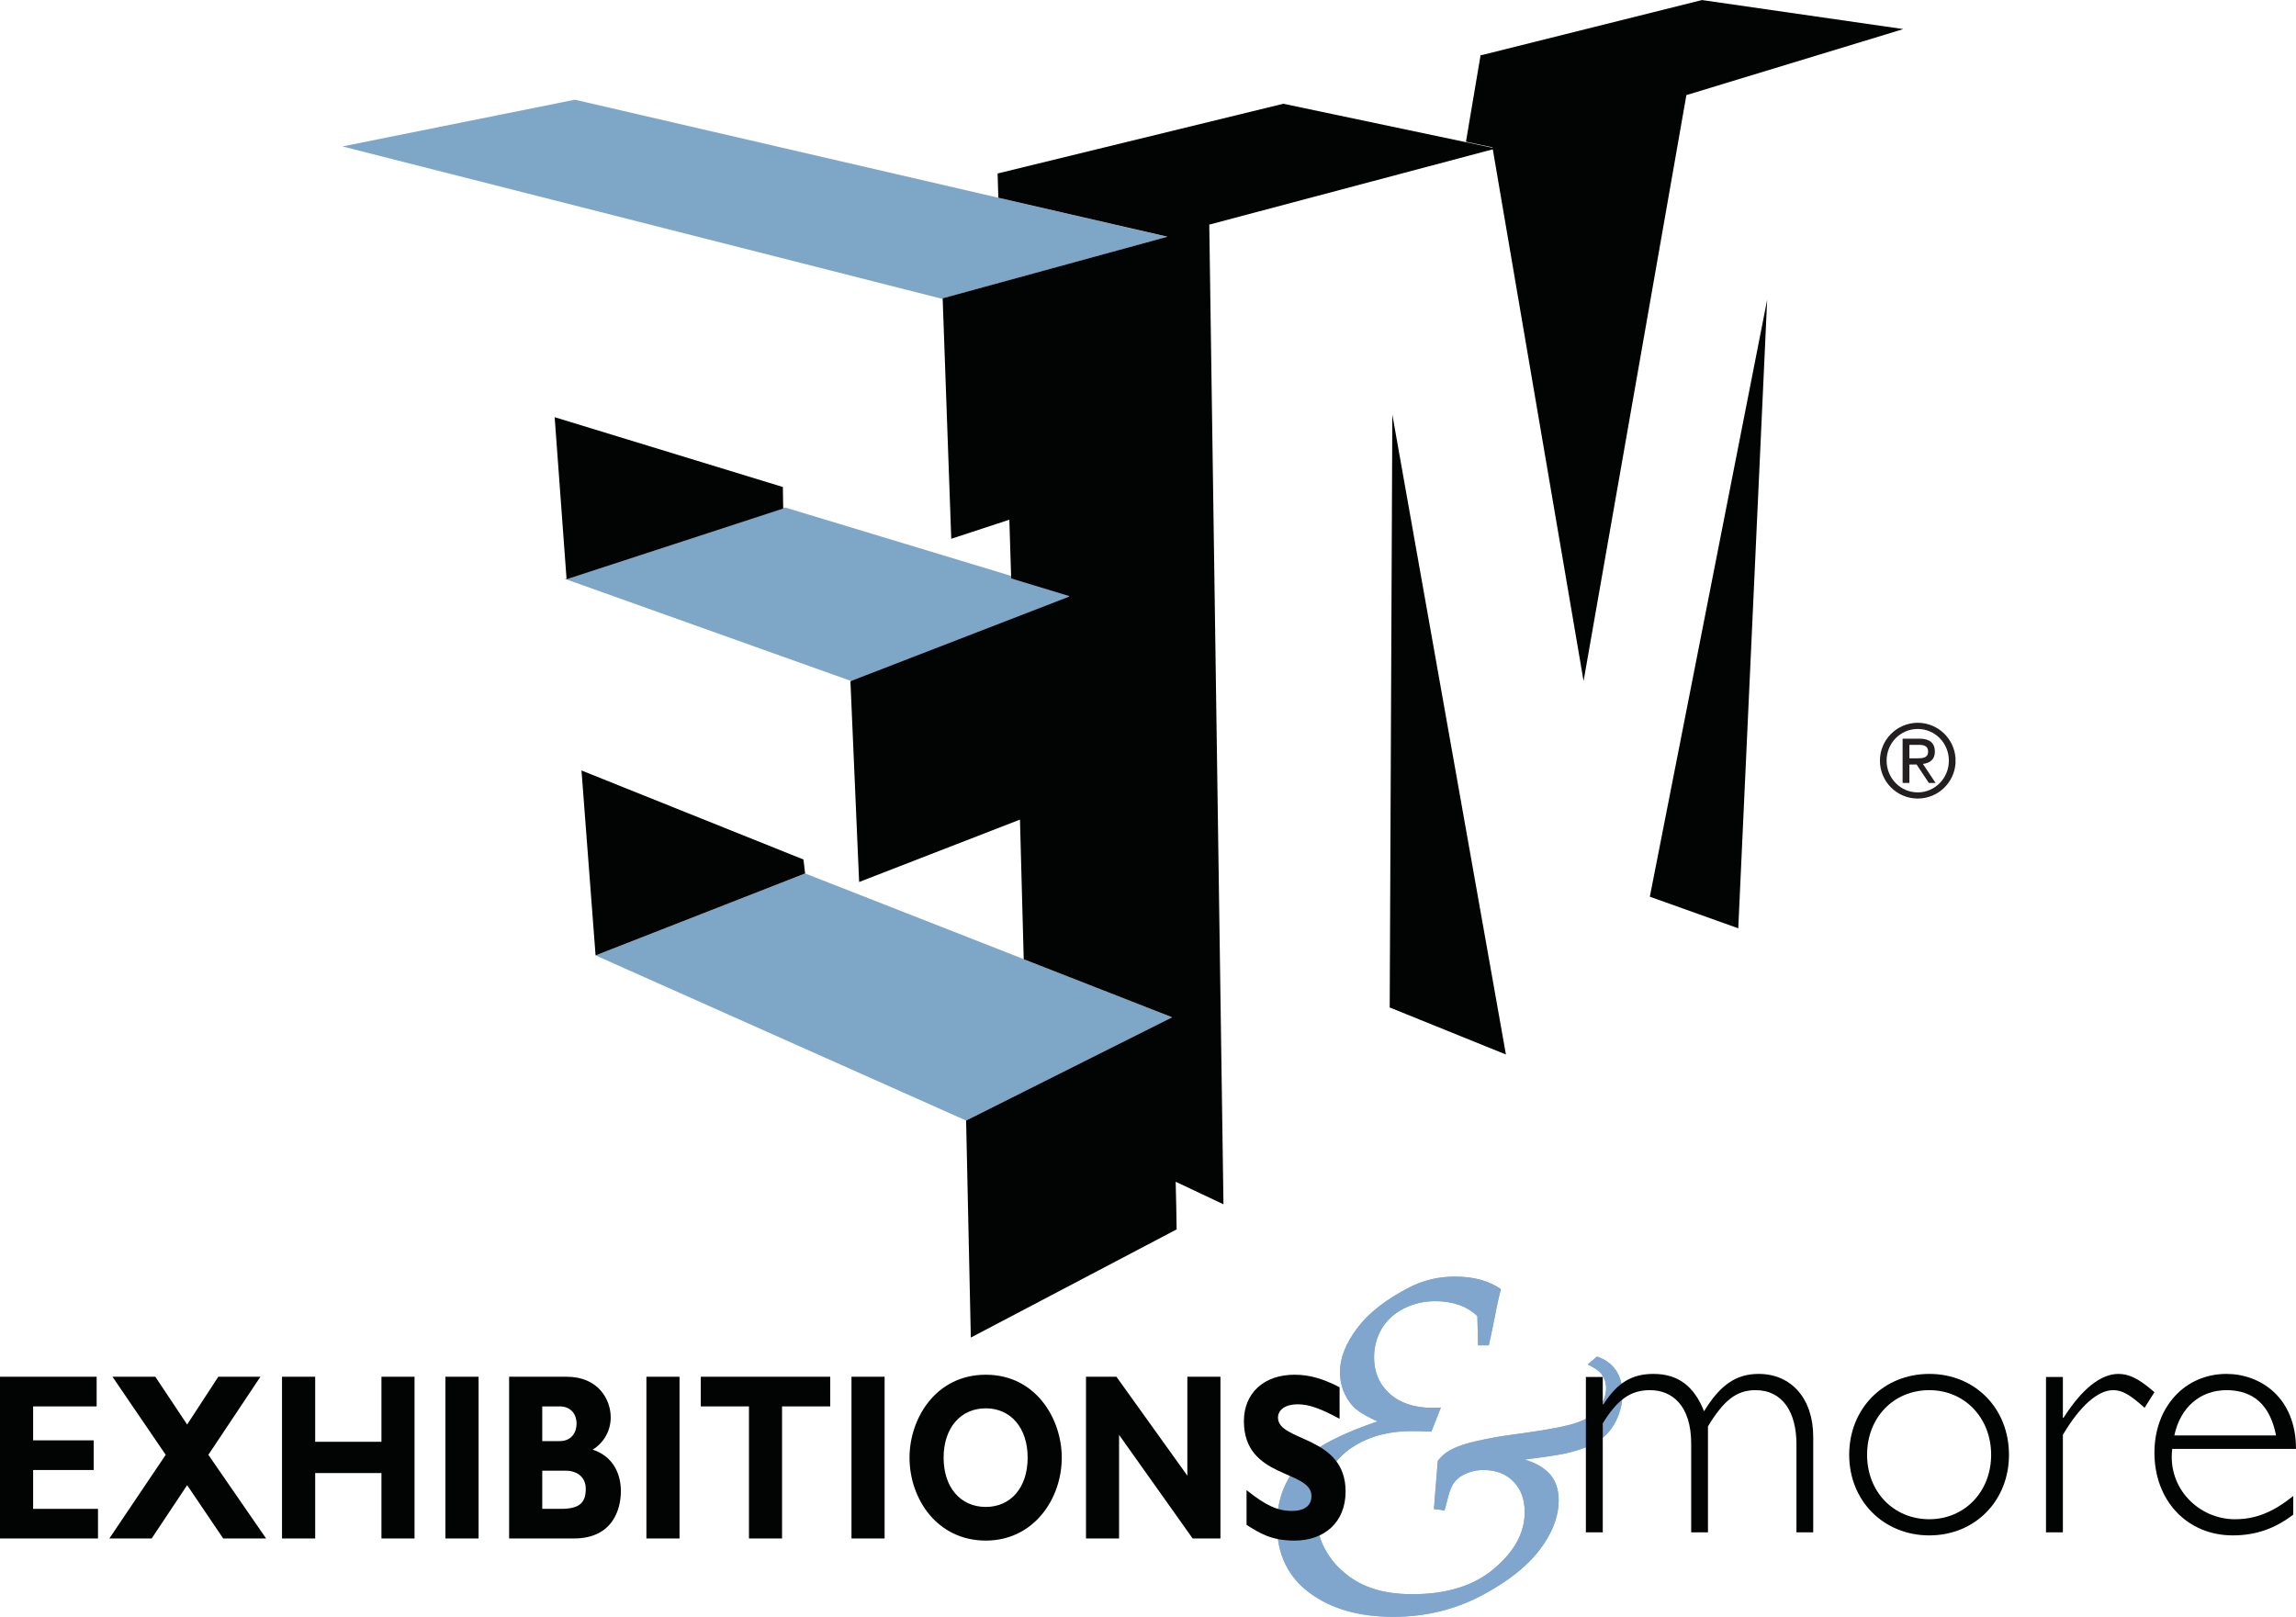 <?xml version="1.0" encoding="UTF-8"?>
<svg xmlns="http://www.w3.org/2000/svg" xmlns:xlink="http://www.w3.org/1999/xlink" width="186.52pt" height="131.37pt" viewBox="0 0 186.52 131.37" version="1.1">
<defs>
<clipPath id="clip1">
  <path d="M 103 103 L 132 103 L 132 131.371 L 103 131.371 Z M 103 103 "/>
</clipPath>
<clipPath id="clip2">
  <path d="M 175 111 L 186.52 111 L 186.52 125 L 175 125 Z M 175 111 "/>
</clipPath>
</defs>
<g id="surface1">
<g clip-path="url(#clip1)" clip-rule="nonzero">
<path style=" stroke:none;fill-rule:evenodd;fill:rgb(50.6%,67.099%,81.999%);fill-opacity:1;" d="M 129.738 110.223 C 130.398 110.445 130.898 110.809 131.266 111.328 C 131.617 111.836 131.801 112.48 131.801 113.242 C 131.801 114.02 131.625 114.75 131.281 115.445 C 130.934 116.141 130.445 116.695 129.816 117.102 C 129.184 117.504 128.305 117.836 127.176 118.094 C 126.598 118.219 125.488 118.387 123.848 118.594 C 124.75 118.852 125.441 119.254 125.918 119.793 C 126.391 120.332 126.621 121.043 126.621 121.906 C 126.621 123.043 126.242 124.188 125.477 125.359 C 124.488 126.891 122.867 128.273 120.602 129.512 C 118.332 130.754 115.867 131.371 113.203 131.371 C 110.398 131.371 108.125 130.719 106.371 129.41 C 104.617 128.098 103.738 126.262 103.738 123.879 C 103.738 121.711 104.48 119.922 105.965 118.516 C 107.109 117.457 109.086 116.453 111.906 115.492 C 111.105 115.125 110.527 114.797 110.168 114.5 C 109.812 114.211 109.5 113.793 109.246 113.262 C 108.988 112.73 108.859 112.133 108.859 111.461 C 108.859 110.348 109.324 109.16 110.254 107.922 C 111.18 106.684 112.602 105.57 114.523 104.586 C 115.66 104.012 116.879 103.727 118.176 103.727 C 118.926 103.727 119.617 103.809 120.23 103.969 C 120.859 104.141 121.418 104.395 121.922 104.738 C 121.73 105.516 121.57 106.227 121.461 106.863 C 121.207 108.117 121.035 108.934 120.945 109.309 L 120.074 109.309 L 120.016 106.934 C 119.582 106.527 119.078 106.219 118.504 106.02 C 117.93 105.824 117.289 105.723 116.59 105.723 C 115.684 105.723 114.832 105.922 114.039 106.32 C 113.246 106.727 112.652 107.281 112.234 107.977 C 111.832 108.68 111.625 109.453 111.625 110.297 C 111.625 111.488 112.047 112.473 112.895 113.242 C 113.746 114.004 114.906 114.391 116.387 114.391 C 116.539 114.391 116.762 114.387 117.051 114.367 L 116.281 116.32 C 115.578 116.293 115.059 116.277 114.73 116.277 C 113.113 116.277 111.723 116.586 110.551 117.184 C 109.375 117.793 108.484 118.633 107.879 119.727 C 107.273 120.816 106.969 121.938 106.969 123.074 C 106.969 124.09 107.172 124.988 107.582 125.762 C 107.988 126.539 108.512 127.195 109.152 127.734 C 109.777 128.277 110.473 128.688 111.219 128.965 C 112.188 129.344 113.367 129.531 114.754 129.531 C 117.547 129.531 119.766 128.836 121.402 127.434 C 123.043 126.043 123.863 124.516 123.863 122.863 C 123.863 121.824 123.559 120.996 122.949 120.379 C 122.336 119.754 121.523 119.441 120.5 119.441 C 120.074 119.441 119.684 119.512 119.312 119.645 C 118.949 119.785 118.656 119.938 118.461 120.113 C 118.254 120.297 118.09 120.488 117.98 120.695 C 117.879 120.895 117.773 121.152 117.691 121.445 L 117.355 122.723 L 116.488 122.609 L 116.801 118.703 C 117.02 118.414 117.27 118.176 117.57 117.973 C 117.859 117.773 118.281 117.582 118.824 117.395 C 119.367 117.219 120.152 117.031 121.164 116.84 C 121.699 116.73 122.598 116.598 123.836 116.434 C 125.836 116.156 127.246 115.883 128.078 115.602 C 128.906 115.324 129.512 114.93 129.895 114.418 C 130.277 113.891 130.473 113.352 130.473 112.785 C 130.473 112.344 130.332 111.945 130.066 111.602 C 129.875 111.363 129.512 111.125 128.977 110.863 L 129.738 110.223 "/>
<path style=" stroke:none;fill-rule:evenodd;fill:rgb(50.2%,65.099%,80.8%);fill-opacity:1;" d="M 129.738 110.223 C 130.398 110.445 130.898 110.809 131.266 111.328 C 131.617 111.836 131.801 112.48 131.801 113.242 C 131.801 114.02 131.625 114.75 131.281 115.445 C 130.934 116.141 130.445 116.695 129.816 117.102 C 129.184 117.504 128.305 117.836 127.176 118.094 C 126.598 118.219 125.488 118.387 123.848 118.594 C 124.75 118.852 125.441 119.254 125.918 119.793 C 126.391 120.332 126.621 121.043 126.621 121.906 C 126.621 123.043 126.242 124.188 125.477 125.359 C 124.488 126.891 122.867 128.273 120.602 129.512 C 118.332 130.754 115.867 131.371 113.203 131.371 C 110.398 131.371 108.125 130.719 106.371 129.41 C 104.617 128.098 103.738 126.262 103.738 123.879 C 103.738 121.711 104.48 119.922 105.965 118.516 C 107.109 117.457 109.086 116.453 111.906 115.492 C 111.105 115.125 110.527 114.797 110.168 114.5 C 109.812 114.211 109.5 113.793 109.246 113.262 C 108.988 112.73 108.859 112.133 108.859 111.461 C 108.859 110.348 109.324 109.16 110.254 107.922 C 111.18 106.684 112.602 105.57 114.523 104.586 C 115.66 104.012 116.879 103.727 118.176 103.727 C 118.926 103.727 119.617 103.809 120.23 103.969 C 120.859 104.141 121.418 104.395 121.922 104.738 C 121.73 105.516 121.57 106.227 121.461 106.863 C 121.207 108.117 121.035 108.934 120.945 109.309 L 120.074 109.309 L 120.016 106.934 C 119.582 106.527 119.078 106.219 118.504 106.02 C 117.93 105.824 117.289 105.723 116.59 105.723 C 115.684 105.723 114.832 105.922 114.039 106.32 C 113.246 106.727 112.652 107.281 112.234 107.977 C 111.832 108.68 111.625 109.453 111.625 110.297 C 111.625 111.488 112.047 112.473 112.895 113.242 C 113.746 114.004 114.906 114.391 116.387 114.391 C 116.539 114.391 116.762 114.387 117.051 114.367 L 116.281 116.32 C 115.578 116.293 115.059 116.277 114.73 116.277 C 113.113 116.277 111.723 116.586 110.551 117.184 C 109.375 117.793 108.484 118.633 107.879 119.727 C 107.273 120.816 106.969 121.938 106.969 123.074 C 106.969 124.09 107.172 124.988 107.582 125.762 C 107.988 126.539 108.512 127.195 109.152 127.734 C 109.777 128.277 110.473 128.688 111.219 128.965 C 112.188 129.344 113.367 129.531 114.754 129.531 C 117.547 129.531 119.766 128.836 121.402 127.434 C 123.043 126.043 123.863 124.516 123.863 122.863 C 123.863 121.824 123.559 120.996 122.949 120.379 C 122.336 119.754 121.523 119.441 120.5 119.441 C 120.074 119.441 119.684 119.512 119.312 119.645 C 118.949 119.785 118.656 119.938 118.461 120.113 C 118.254 120.297 118.09 120.488 117.98 120.695 C 117.879 120.895 117.773 121.152 117.691 121.445 L 117.355 122.723 L 116.488 122.609 L 116.801 118.703 C 117.02 118.414 117.27 118.176 117.57 117.973 C 117.859 117.773 118.281 117.582 118.824 117.395 C 119.367 117.219 120.152 117.031 121.164 116.84 C 121.699 116.73 122.598 116.598 123.836 116.434 C 125.836 116.156 127.246 115.883 128.078 115.602 C 128.906 115.324 129.512 114.93 129.895 114.418 C 130.277 113.891 130.473 113.352 130.473 112.785 C 130.473 112.344 130.332 111.945 130.066 111.602 C 129.875 111.363 129.512 111.125 128.977 110.863 L 129.738 110.223 "/>
</g>
<path style=" stroke:none;fill-rule:nonzero;fill:rgb(0.8%,1.199%,1.199%);fill-opacity:1;" d="M 130.203 114.102 L 130.262 114.102 C 131.395 112.332 132.586 111.633 134.32 111.633 C 136.312 111.633 137.613 112.613 138.434 114.668 C 139.719 112.551 141.023 111.633 142.867 111.633 C 145.535 111.633 147.301 113.656 147.301 116.742 L 147.301 124.508 L 145.938 124.508 L 145.938 117.336 C 145.938 114.805 144.855 112.953 142.613 112.953 C 141.051 112.953 140.027 113.793 138.75 115.895 L 138.75 124.508 L 137.387 124.508 L 137.387 117.309 C 137.387 114.188 135.832 112.953 134.035 112.953 C 132.473 112.953 131.395 113.707 130.203 115.652 L 130.203 124.508 L 128.832 124.508 L 128.832 111.883 L 130.203 111.883 L 130.203 114.102 "/>
<path style=" stroke:none;fill-rule:nonzero;fill:rgb(0.8%,1.199%,1.199%);fill-opacity:1;" d="M 156.73 112.953 C 153.832 112.953 151.676 115.176 151.676 118.207 C 151.676 121.211 153.832 123.441 156.73 123.441 C 159.594 123.441 161.754 121.211 161.754 118.207 C 161.754 115.195 159.594 112.953 156.73 112.953 Z M 156.73 124.754 C 153.012 124.754 150.223 121.941 150.223 118.207 C 150.223 114.438 153.012 111.633 156.73 111.633 C 160.449 111.633 163.203 114.438 163.203 118.207 C 163.203 121.941 160.449 124.754 156.73 124.754 "/>
<path style=" stroke:none;fill-rule:nonzero;fill:rgb(0.8%,1.199%,1.199%);fill-opacity:1;" d="M 174.219 114.387 C 173.004 113.289 172.375 112.953 171.672 112.953 C 170.414 112.953 168.969 114.242 167.582 116.582 L 167.582 124.508 L 166.211 124.508 L 166.211 111.883 L 167.582 111.883 L 167.582 115.195 L 167.637 115.195 C 169.141 112.836 170.672 111.633 172.094 111.633 C 172.969 111.633 173.77 112.027 175.02 113.117 L 174.219 114.387 "/>
<g clip-path="url(#clip2)" clip-rule="nonzero">
<path style=" stroke:none;fill-rule:nonzero;fill:rgb(0.8%,1.199%,1.199%);fill-opacity:1;" d="M 184.898 116.633 C 184.418 114.164 183.059 112.953 180.871 112.953 C 178.77 112.953 177.121 114.324 176.637 116.633 Z M 176.465 117.727 C 176.07 120.961 178.656 123.441 181.551 123.441 C 183.254 123.441 184.645 122.871 186.297 121.555 L 186.297 123.066 C 184.789 124.219 183.227 124.754 181.383 124.754 C 177.688 124.754 175.02 121.941 175.02 118.035 C 175.02 114.324 177.492 111.633 180.871 111.633 C 183.59 111.633 186.52 113.512 186.52 117.727 L 176.465 117.727 "/>
</g>
<path style=" stroke:none;fill-rule:nonzero;fill:rgb(0.8%,1.199%,1.199%);fill-opacity:1;" d="M 7.961 125.004 L 0 125.004 L 0 111.863 L 7.852 111.863 L 7.852 114.273 L 2.691 114.273 L 2.691 117.031 L 7.613 117.031 L 7.613 119.441 L 2.691 119.441 L 2.691 122.598 L 7.961 122.598 L 7.961 125.004 "/>
<path style=" stroke:none;fill-rule:nonzero;fill:rgb(0.8%,1.199%,1.199%);fill-opacity:1;" d="M 16.926 118.207 L 21.617 125.004 L 18.133 125.004 L 15.203 120.672 L 12.32 125.004 L 8.883 125.004 L 13.461 118.207 L 9.137 111.863 L 12.617 111.863 L 15.203 115.746 L 17.734 111.863 L 21.156 111.863 L 16.926 118.207 "/>
<path style=" stroke:none;fill-rule:nonzero;fill:rgb(0.8%,1.199%,1.199%);fill-opacity:1;" d="M 33.676 125.004 L 30.988 125.004 L 30.988 119.688 L 25.605 119.688 L 25.605 125.004 L 22.91 125.004 L 22.91 111.863 L 25.605 111.863 L 25.605 117.148 L 30.988 117.148 L 30.988 111.863 L 33.676 111.863 L 33.676 125.004 "/>
<path style=" stroke:none;fill-rule:nonzero;fill:rgb(0.8%,1.199%,1.199%);fill-opacity:1;" d="M 38.879 125.004 L 36.184 125.004 L 36.184 111.863 L 38.879 111.863 L 38.879 125.004 "/>
<path style=" stroke:none;fill-rule:nonzero;fill:rgb(0.8%,1.199%,1.199%);fill-opacity:1;" d="M 44.051 122.598 L 45.574 122.598 C 47.062 122.598 47.586 122.113 47.586 120.973 C 47.586 120.02 46.891 119.496 45.941 119.496 L 44.051 119.496 Z M 44.051 117.094 L 45.461 117.094 C 46.445 117.094 46.84 116.363 46.84 115.668 C 46.84 114.992 46.445 114.273 45.461 114.273 L 44.051 114.273 Z M 46.035 111.863 C 48.586 111.863 49.613 113.695 49.613 115.164 C 49.613 116.262 49.043 117.238 48.145 117.789 C 49.676 118.27 50.438 119.609 50.438 121.152 C 50.438 122.648 49.77 125.004 46.617 125.004 L 41.359 125.004 L 41.359 111.863 L 46.035 111.863 "/>
<path style=" stroke:none;fill-rule:nonzero;fill:rgb(0.8%,1.199%,1.199%);fill-opacity:1;" d="M 55.203 125.004 L 52.512 125.004 L 52.512 111.863 L 55.203 111.863 L 55.203 125.004 "/>
<path style=" stroke:none;fill-rule:nonzero;fill:rgb(0.8%,1.199%,1.199%);fill-opacity:1;" d="M 67.445 114.273 L 63.531 114.273 L 63.531 125.004 L 60.844 125.004 L 60.844 114.273 L 56.93 114.273 L 56.93 111.863 L 67.445 111.863 L 67.445 114.273 "/>
<path style=" stroke:none;fill-rule:nonzero;fill:rgb(0.8%,1.199%,1.199%);fill-opacity:1;" d="M 71.863 125.004 L 69.172 125.004 L 69.172 111.863 L 71.863 111.863 L 71.863 125.004 "/>
<path style=" stroke:none;fill-rule:nonzero;fill:rgb(0.8%,1.199%,1.199%);fill-opacity:1;" d="M 80.082 114.43 C 78.023 114.43 76.656 116.035 76.656 118.438 C 76.656 120.848 78.023 122.441 80.082 122.441 C 82.125 122.441 83.484 120.848 83.484 118.438 C 83.484 116.035 82.125 114.43 80.082 114.43 Z M 80.082 125.176 C 76.125 125.176 73.887 121.777 73.887 118.438 C 73.887 115.262 76.012 111.699 80.082 111.699 C 84.148 111.699 86.254 115.281 86.254 118.438 C 86.254 121.812 83.957 125.176 80.082 125.176 "/>
<path style=" stroke:none;fill-rule:nonzero;fill:rgb(0.8%,1.199%,1.199%);fill-opacity:1;" d="M 99.145 125.004 L 96.887 125.004 L 90.91 116.586 L 90.91 125.004 L 88.223 125.004 L 88.223 111.863 L 90.695 111.863 L 96.457 119.902 L 96.457 111.863 L 99.145 111.863 L 99.145 125.004 "/>
<path style=" stroke:none;fill-rule:nonzero;fill:rgb(0.8%,1.199%,1.199%);fill-opacity:1;" d="M 108.824 115.281 C 107.258 114.43 106.32 114.102 105.406 114.102 C 104.438 114.102 103.82 114.535 103.82 115.188 C 103.82 117.164 109.312 116.609 109.312 121.188 C 109.312 123.707 107.566 125.176 105.164 125.176 C 103.281 125.176 102.344 124.582 101.266 123.898 L 101.266 121.074 C 102.824 122.32 103.773 122.766 104.961 122.766 C 105.992 122.766 106.539 122.32 106.539 121.555 C 106.539 119.402 101.051 120.191 101.051 115.477 C 101.051 113.195 102.668 111.699 105.164 111.699 C 106.371 111.699 107.465 112.012 108.824 112.719 L 108.824 115.281 "/>
<path style=" stroke:none;fill-rule:evenodd;fill:rgb(49.399%,65.099%,77.599%);fill-opacity:1;" d="M 45.867 47.027 L 63.793 41.238 L 87.586 48.441 L 69.402 55.426 L 45.867 47.027 "/>
<path style=" stroke:none;fill-rule:evenodd;fill:rgb(49.399%,65.099%,77.599%);fill-opacity:1;" d="M 27.816 11.898 L 46.699 8.102 L 94.832 19.246 L 76.492 24.27 L 27.816 11.898 "/>
<path style=" stroke:none;fill-rule:evenodd;fill:rgb(49.399%,65.099%,77.599%);fill-opacity:1;" d="M 48.383 77.629 L 65.406 70.969 L 95.219 82.656 L 78.484 91.047 L 48.383 77.629 "/>
<path style=" stroke:none;fill-rule:evenodd;fill:rgb(0.8%,1.199%,1.199%);fill-opacity:1;" d="M 141.211 75.426 L 143.559 24.355 L 134.027 72.859 Z M 141.211 75.426 "/>
<path style=" stroke:none;fill-rule:evenodd;fill:rgb(0.8%,1.199%,1.199%);fill-opacity:1;" d="M 112.895 81.859 L 122.336 85.68 L 113.109 33.688 Z M 112.895 81.859 "/>
<path style=" stroke:none;fill-rule:evenodd;fill:rgb(0.8%,1.199%,1.199%);fill-opacity:1;" d="M 136.988 7.73 L 154.621 2.363 L 138.266 0.004 L 120.344 4.484 L 120.281 4.461 L 119.09 11.516 L 121.254 11.973 L 121.254 12.008 L 104.254 8.43 L 81.031 14.098 L 81.043 14.109 L 81.102 16.066 L 94.844 19.234 L 76.578 24.238 L 77.277 43.777 L 81.996 42.227 L 82.145 46.996 L 86.859 48.43 L 86.859 48.477 L 69.086 55.352 L 69.793 71.664 L 82.859 66.594 L 83.164 77.938 L 95.219 82.656 L 78.484 91.047 L 78.867 108.68 L 95.586 99.891 L 95.555 98.035 L 95.508 96.02 L 99.391 97.852 L 98.238 18.25 L 121.27 12.133 L 128.645 55.336 L 136.996 7.73 L 136.988 7.73 "/>
<path style=" stroke:none;fill-rule:evenodd;fill:rgb(0.8%,1.199%,1.199%);fill-opacity:1;" d="M 63.598 39.57 L 45.059 33.898 L 46.027 47.062 L 63.625 41.32 L 63.598 39.57 "/>
<path style=" stroke:none;fill-rule:evenodd;fill:rgb(0.8%,1.199%,1.199%);fill-opacity:1;" d="M 47.238 62.602 L 48.383 77.629 L 65.406 70.969 L 65.27 69.836 L 47.238 62.602 "/>
<path style=" stroke:none;fill-rule:nonzero;fill:rgb(13.699%,12.199%,12.5%);fill-opacity:1;" d="M 154.562 63.617 L 155.113 63.617 L 155.113 62.117 L 155.699 62.117 L 156.695 63.617 L 157.242 63.617 L 156.211 62.07 C 156.766 62.008 157.184 61.715 157.184 61.078 C 157.184 60.363 156.75 60.02 155.953 60.02 L 154.562 60.02 Z M 158.859 62.035 L 158.859 61.586 C 158.742 60 157.445 58.762 155.844 58.727 L 155.742 58.727 C 154.07 58.762 152.719 60.125 152.719 61.805 C 152.719 63.504 154.09 64.883 155.793 64.883 C 157.418 64.883 158.742 63.625 158.859 62.035 M 155.113 61.617 L 155.113 60.52 L 155.859 60.52 C 156.234 60.52 156.633 60.578 156.633 61.055 C 156.633 61.59 156.199 61.617 155.699 61.617 Z M 155.793 64.383 C 154.387 64.383 153.262 63.23 153.262 61.805 C 153.262 60.371 154.387 59.23 155.793 59.23 C 157.191 59.23 158.32 60.371 158.32 61.805 C 158.32 63.23 157.191 64.383 155.793 64.383 "/>
</g>
</svg>
